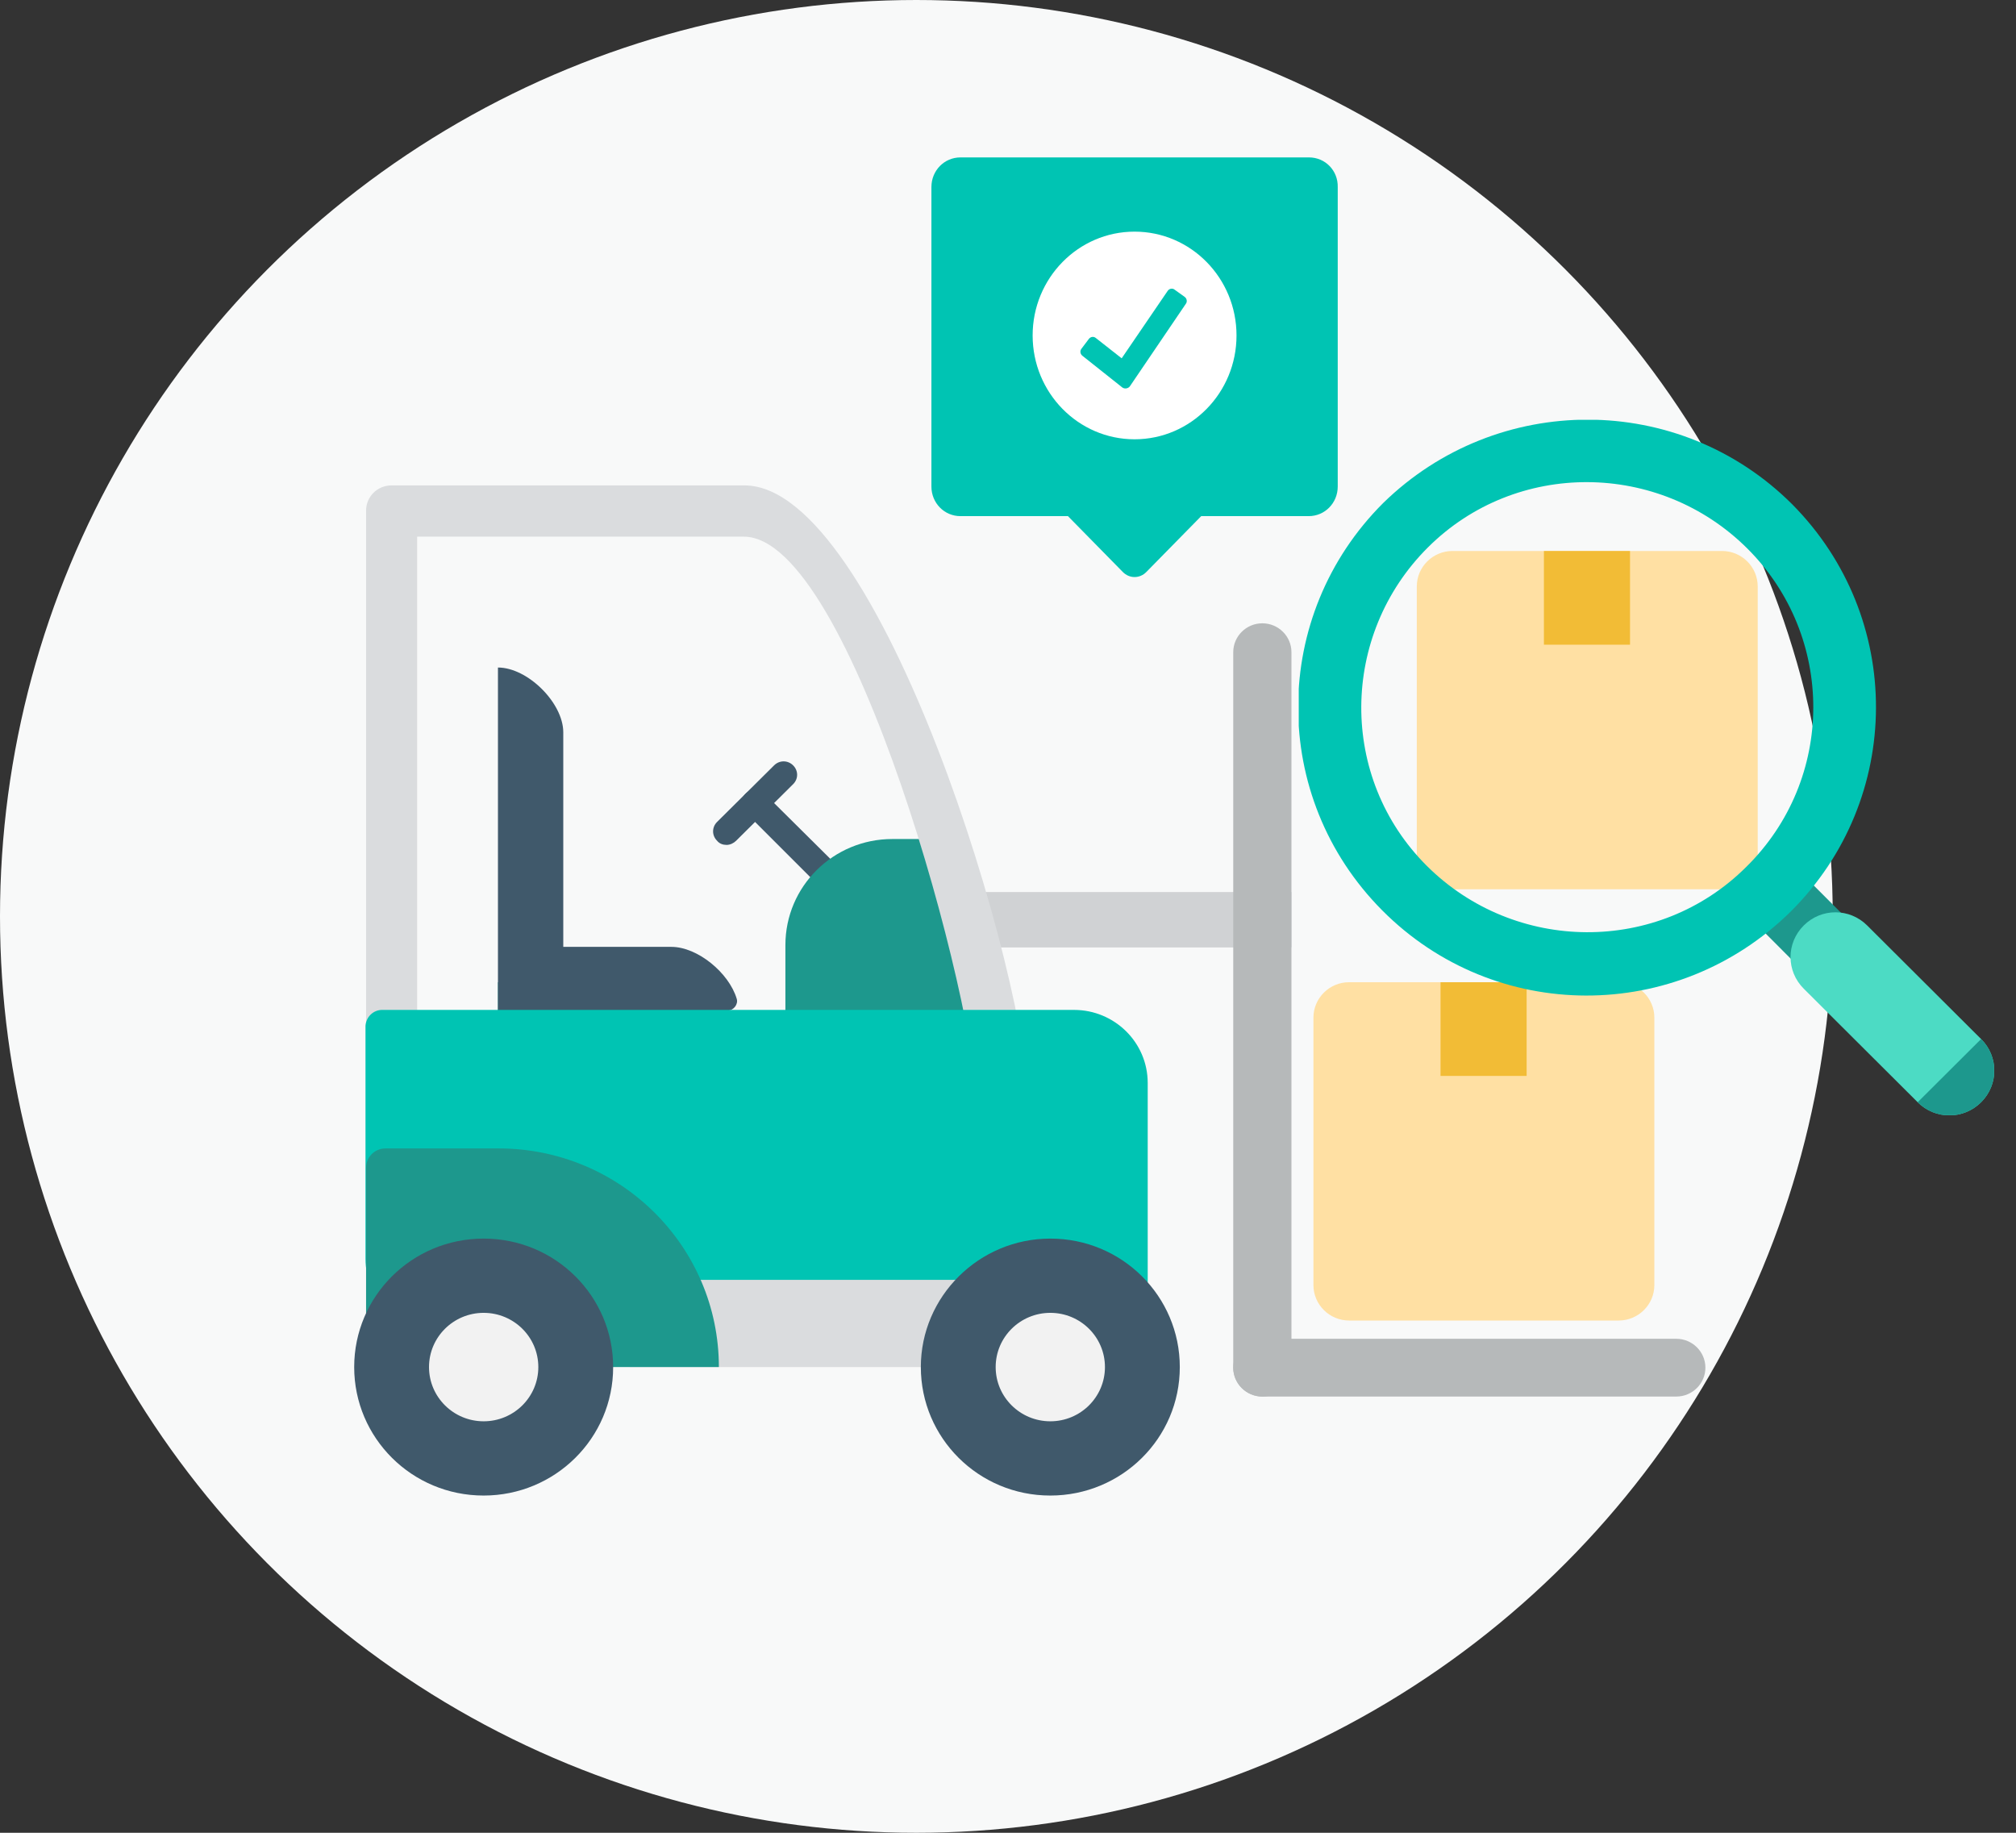 <svg width="77" height="70" viewBox="0 0 77 70" fill="none" xmlns="http://www.w3.org/2000/svg">
<rect x="0" y="0" width="77" height="70" fill="#333333" stroke="none"/>
<circle cx="35" cy="35" r="35" fill="#F8F9F9"/>
<path d="M49.326 34.07V36.186H37.643V34.07H49.326Z" fill="#D0D2D4"/>
<path d="M28.478 30.311C28.682 30.109 28.999 30.109 29.203 30.311L32.379 33.463C32.017 33.575 31.744 33.8 31.54 34.093L28.478 31.032C28.273 30.829 28.273 30.514 28.478 30.311Z" fill="#40596B"/>
<path d="M27.389 31.392L29.567 29.231C29.771 29.029 30.088 29.029 30.292 29.231C30.497 29.434 30.497 29.749 30.292 29.951L28.115 32.112C28.024 32.202 27.888 32.27 27.752 32.27C27.616 32.27 27.48 32.225 27.389 32.112C27.185 31.91 27.185 31.595 27.389 31.392Z" fill="#40596B"/>
<path d="M36.962 32.045L38.187 42.197H29.998V36.097C29.998 33.846 31.835 32.045 34.081 32.045H36.962Z" fill="#1D988D"/>
<path d="M27.276 43.66H19.019V37.515H27.276V43.66Z" fill="#1D988D"/>
<path d="M38.754 42.197L37.348 42.534C37.348 38.46 32.516 20.497 28.41 20.497H15.933V40.531H13.982V19.507C13.982 18.967 14.413 18.539 14.957 18.539H28.432C33.605 18.539 39.321 37.38 39.321 42.512L40.728 42.174H38.754V42.197Z" fill="#DADCDE"/>
<path d="M27.798 38.595H19.019V25.495C20.153 25.495 21.514 26.845 21.514 27.971V36.164H25.643C26.641 36.164 27.843 37.155 28.138 38.145C28.206 38.348 28.024 38.595 27.798 38.595Z" fill="#40596B"/>
<path d="M43.813 50.862H16.773C15.23 50.862 13.96 49.624 13.96 48.071V39.18C13.982 38.842 14.255 38.572 14.595 38.572H41.023C42.566 38.572 43.836 39.81 43.836 41.363V50.862H43.813Z" fill="#00C4B3"/>
<path d="M61.826 37.514H51.527C50.778 37.514 50.166 38.122 50.166 38.865V49.084C50.166 49.827 50.778 50.435 51.527 50.435H61.826C62.575 50.435 63.187 49.827 63.187 49.084V38.865C63.187 38.122 62.575 37.514 61.826 37.514Z" fill="#FFE0A3"/>
<path d="M58.309 37.514H55.02V41.093H58.309V37.514Z" fill="#F2BC36"/>
<path d="M65.774 21.044H55.475C54.727 21.044 54.114 21.652 54.114 22.395V32.614C54.114 33.357 54.727 33.964 55.475 33.964H65.774C66.523 33.964 67.135 33.357 67.135 32.614V22.395C67.135 21.652 66.523 21.044 65.774 21.044Z" fill="#FFE0A3"/>
<path d="M62.258 21.044H58.969V24.623H62.258V21.044Z" fill="#F2BC36"/>
<path d="M39.208 52.213H24.055V48.882H39.208V52.213Z" fill="#DADCDE"/>
<path d="M13.982 44.605V52.213H27.457C27.457 47.599 23.691 43.862 19.041 43.862H14.73C14.3 43.862 13.982 44.2 13.982 44.605Z" fill="#1D988D"/>
<path d="M48.214 53.339C47.602 53.339 47.103 52.843 47.103 52.236V24.909C47.103 24.301 47.602 23.806 48.214 23.806C48.827 23.806 49.326 24.301 49.326 24.909V52.236C49.326 52.843 48.827 53.339 48.214 53.339Z" fill="#B6B9BA"/>
<path d="M47.103 52.236C47.103 51.628 47.602 51.133 48.214 51.133H64.026C64.638 51.133 65.137 51.628 65.137 52.236C65.137 52.843 64.638 53.339 64.026 53.339H48.214C47.602 53.339 47.103 52.843 47.103 52.236Z" fill="#B6B9BA"/>
<path d="M13.528 52.213C13.528 54.914 15.728 57.12 18.473 57.12C21.195 57.12 23.419 54.936 23.419 52.213C23.419 49.512 21.218 47.306 18.473 47.306C15.728 47.306 13.528 49.512 13.528 52.213Z" fill="#40596B"/>
<path d="M18.473 54.284C19.626 54.284 20.561 53.357 20.561 52.213C20.561 51.069 19.626 50.142 18.473 50.142C17.321 50.142 16.386 51.069 16.386 52.213C16.386 53.357 17.321 54.284 18.473 54.284Z" fill="#F2F2F2"/>
<path d="M35.171 52.213C35.171 54.914 37.371 57.12 40.116 57.12C42.839 57.12 45.062 54.936 45.062 52.213C45.062 49.512 42.861 47.306 40.116 47.306C37.394 47.306 35.171 49.512 35.171 52.213Z" fill="#40596B"/>
<path d="M40.117 54.284C41.269 54.284 42.203 53.357 42.203 52.213C42.203 51.069 41.269 50.142 40.117 50.142C38.964 50.142 38.029 51.069 38.029 52.213C38.029 53.357 38.964 54.284 40.117 54.284Z" fill="#F2F2F2"/>
<g clip-path="url(#clip0_502_13974)">
<path d="M68.752 33.294L66.907 35.122L68.835 37.056L70.681 35.228L68.752 33.294Z" fill="#1D988D"/>
<path d="M75.667 39.684L71.316 35.347C70.643 34.676 69.566 34.676 68.893 35.347C68.22 36.018 68.22 37.091 68.893 37.761L73.244 42.098C73.917 42.768 74.994 42.768 75.667 42.098C76.34 41.427 76.34 40.354 75.667 39.684Z" fill="#4CDBC4"/>
<path d="M75.667 42.098C74.994 42.768 73.917 42.768 73.245 42.098L75.667 39.684C76.34 40.354 76.34 41.427 75.667 42.098Z" fill="#1D988D"/>
<path d="M68.445 19.253C64.138 14.961 57.185 14.961 52.834 19.208C48.528 23.5 48.483 30.429 52.789 34.766C57.096 39.102 64.049 39.102 68.4 34.811C72.706 30.519 72.751 23.589 68.445 19.253ZM66.695 33.112C63.331 36.465 57.858 36.42 54.494 33.067C51.13 29.714 51.174 24.26 54.539 20.907C57.903 17.554 63.376 17.599 66.74 20.951C70.104 24.305 70.104 29.759 66.695 33.112Z" fill="#00C4B3"/>
</g>
<g clip-path="url(#clip1_502_13974)">
<path d="M49.997 6.012H36.685C36.067 6.012 35.575 6.514 35.575 7.143V18.582C35.575 19.212 36.067 19.713 36.685 19.713H40.79L42.885 21.846C43.138 22.104 43.531 22.104 43.784 21.846L45.879 19.713H49.983C50.602 19.713 51.094 19.212 51.094 18.582V7.143C51.108 6.514 50.616 6.012 49.997 6.012Z" fill="#00C4B3"/>
<path d="M43.334 16.778C45.485 16.778 47.228 15.002 47.228 12.812C47.228 10.622 45.485 8.847 43.334 8.847C41.184 8.847 39.441 10.622 39.441 12.812C39.441 15.002 41.184 16.778 43.334 16.778Z" fill="white"/>
<path d="M42.87 14.802L41.338 13.585C41.254 13.514 41.24 13.399 41.31 13.313L41.591 12.941C41.662 12.855 41.774 12.841 41.858 12.912L42.842 13.685L44.599 11.109C44.656 11.023 44.782 10.994 44.867 11.066L45.246 11.338C45.33 11.395 45.358 11.524 45.288 11.61L43.152 14.759C43.081 14.845 42.955 14.859 42.87 14.802Z" fill="#00C4B3"/>
</g>
<defs>
<clipPath id="clip0_502_13974">
<rect width="26.556" height="26.556" fill="white" transform="translate(49.605 16.034)"/>
</clipPath>
<clipPath id="clip1_502_13974">
<rect width="15.533" height="16.034" fill="white" transform="translate(35.575 6.013)"/>
</clipPath>
</defs>
</svg>

